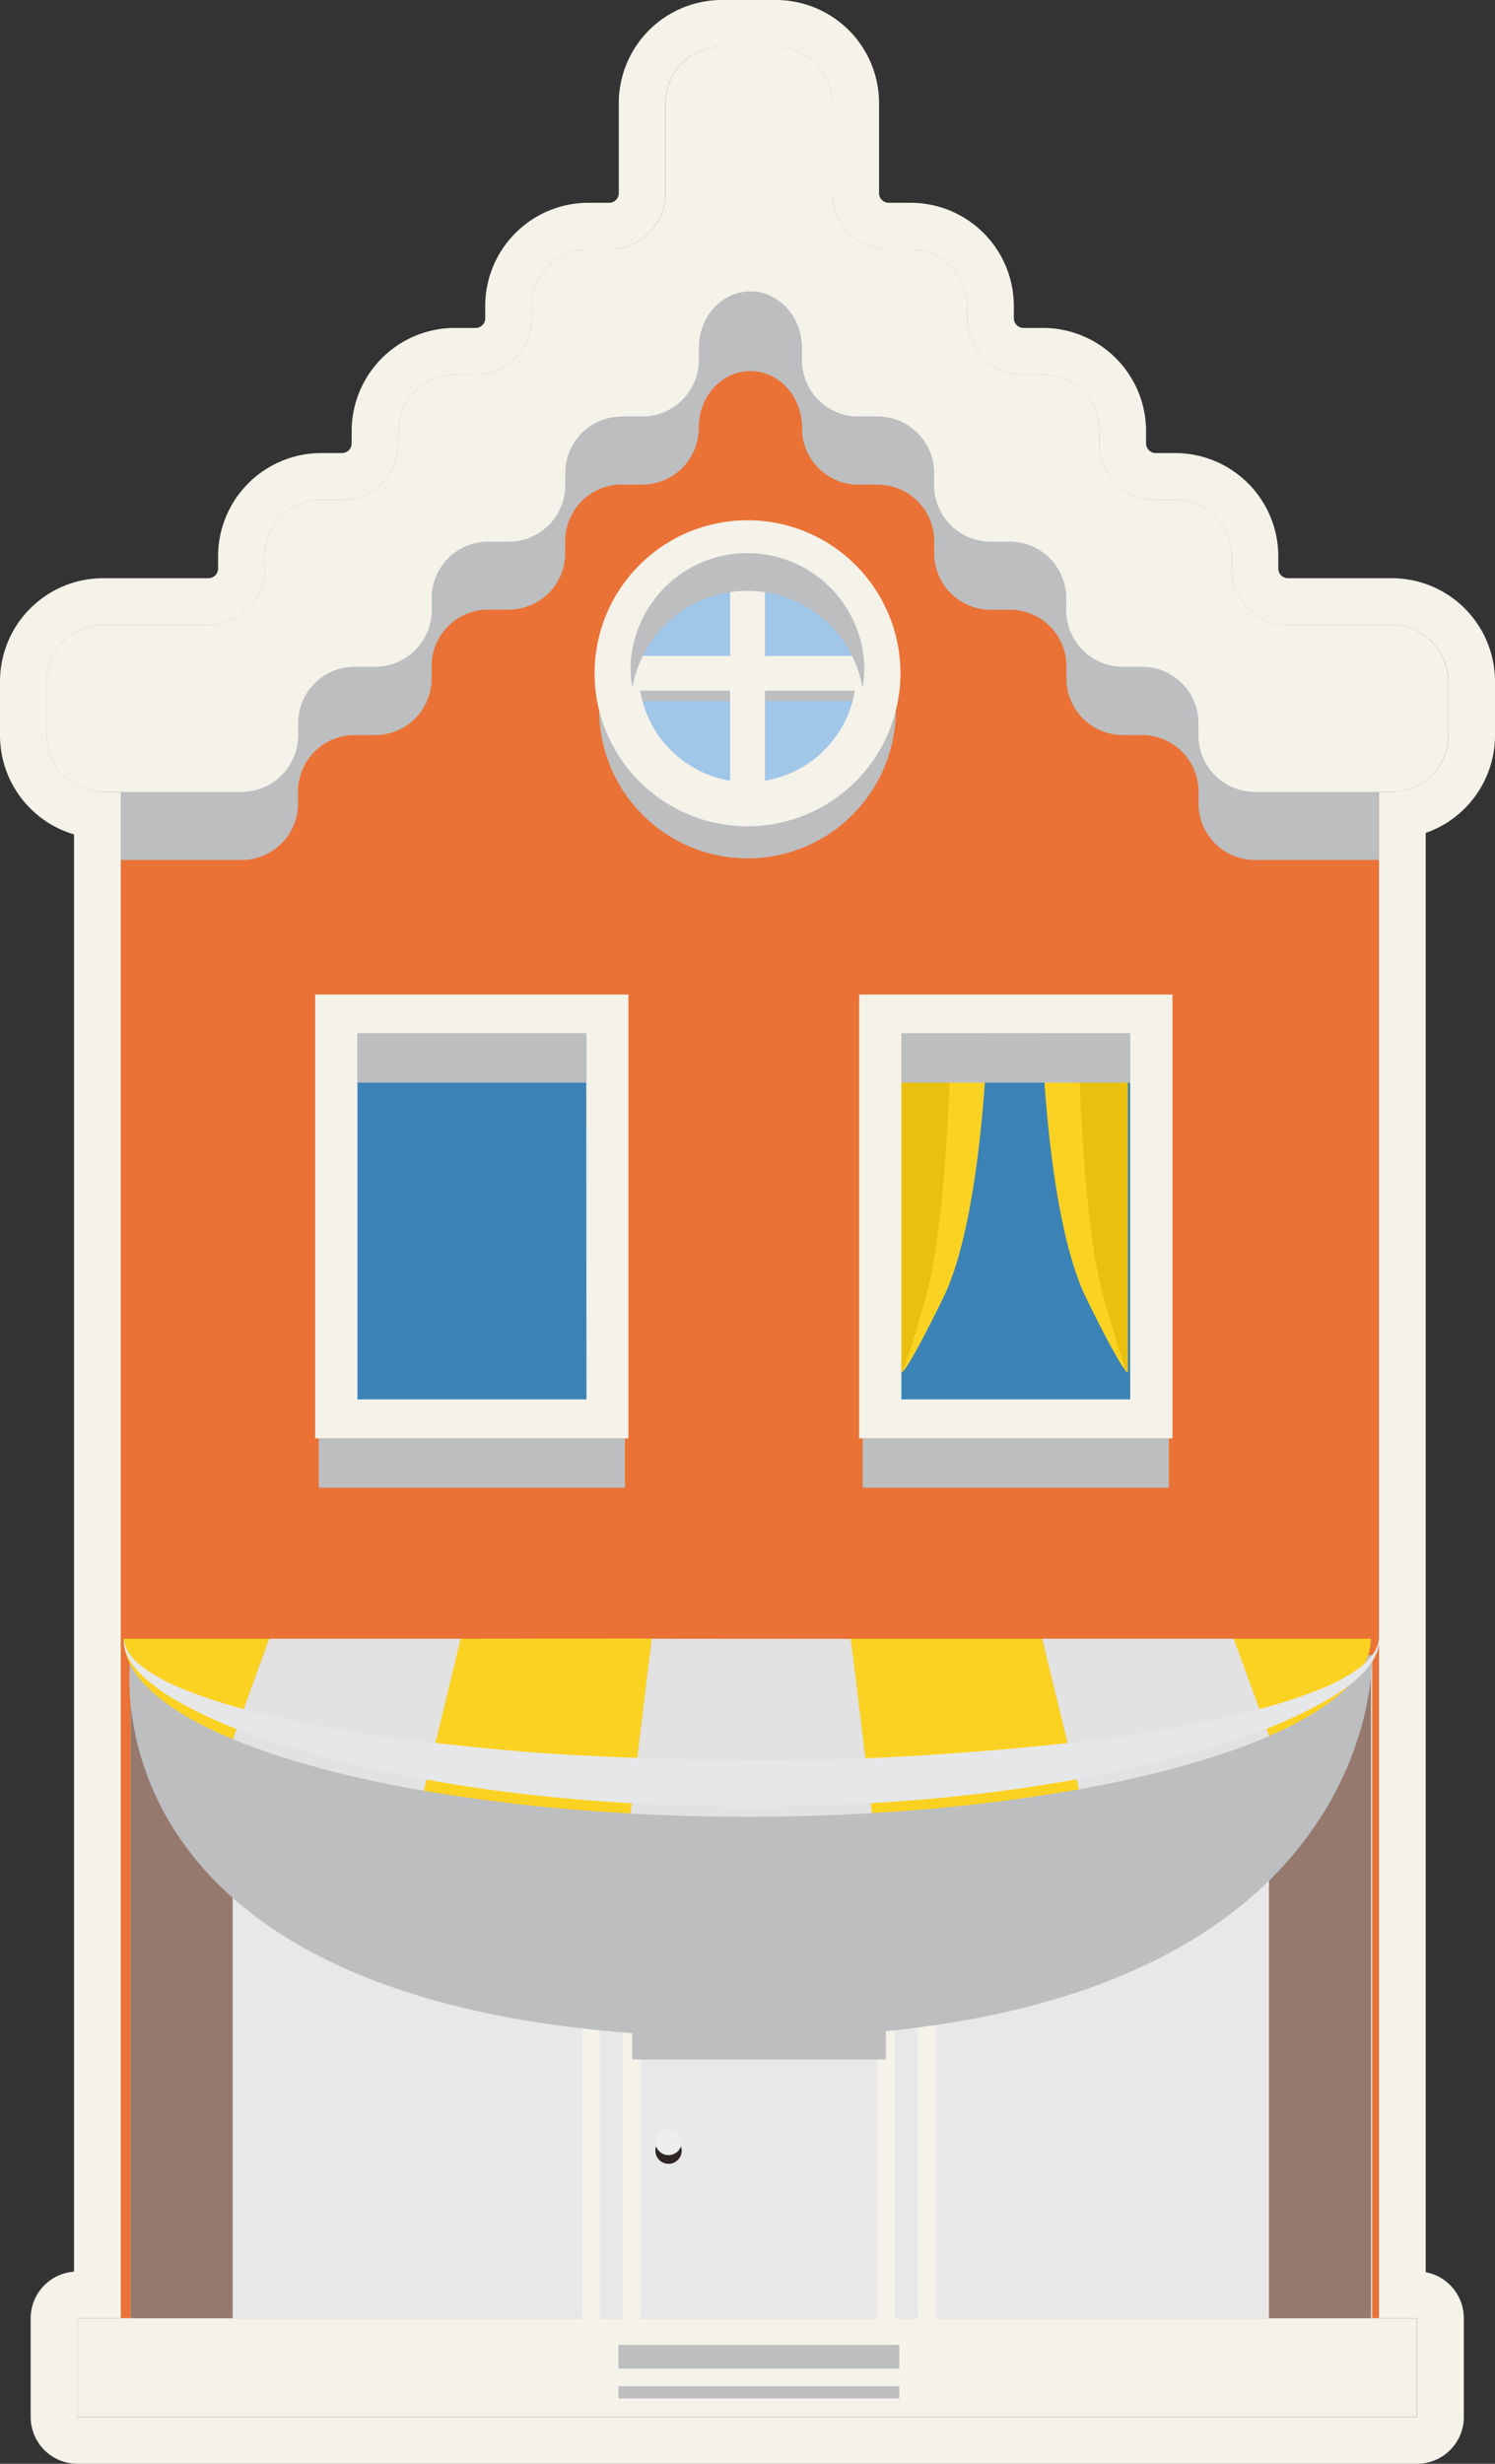 <?xml version="1.0" encoding="UTF-8"?> <svg xmlns="http://www.w3.org/2000/svg" viewBox="0 0 325.15 535.54"><rect x="0" y="0" width="325.15" height="535.54" fill="#333333" stroke="none"/> <defs> <style> .cls-1 { isolation: isolate; } .cls-2 { fill: #f4f2e9; } .cls-3 { fill: #ea7236; } .cls-4 { fill: none; } .cls-5 { fill: #bcbec0; mix-blend-mode: multiply; } .cls-6 { fill: #3b82b7; } .cls-7 { fill: #fcd222; } .cls-8 { fill: #eac00f; } .cls-9 { fill: #a0c6e8; } .cls-10 { fill: #e8e8e8; } .cls-11 { fill: #96796e; } .cls-12 { fill: #302623; } .cls-13 { fill: #ededed; } .cls-14 { fill: #e2e2e2; } .cls-15 { fill: #e6e7e8; mix-blend-mode: overlay; } </style> </defs> <g class="cls-1"> <g id="Layer_2" data-name="Layer 2"> <g> <path class="cls-2" d="M173.1,14.39a12.28,12.28,0,0,1,12.25,12.25V46.23A12.28,12.28,0,0,0,197.6,58.48h4.81a12.28,12.28,0,0,1,12.25,12.24v2.71a12.28,12.28,0,0,0,12.25,12.25h4.26a12.28,12.28,0,0,1,12.24,12.25v2.69a12.3,12.3,0,0,0,12.25,12.26h4.26a12.28,12.28,0,0,1,12.25,12.24v2.7a12.29,12.29,0,0,0,12.25,12.25h22.64a12.29,12.29,0,0,1,12.25,12.25v11.77a12.29,12.29,0,0,1-12.25,12.24h-2.82V508.11h8.28v21.47H21.13V508.11h9.48V176.33H26.76a12.29,12.29,0,0,1-12.25-12.24V152.32a12.29,12.29,0,0,1,12.25-12.25H49.69a12.29,12.29,0,0,0,12.24-12.25v-2.7a12.28,12.28,0,0,1,12.25-12.24h4.55A12.31,12.31,0,0,0,91,100.62V97.93a12.28,12.28,0,0,1,12.25-12.25h4.55A12.28,12.28,0,0,0,120,73.43V70.72a12.29,12.29,0,0,1,12.25-12.24h4.56a12.27,12.27,0,0,0,12.24-12.25V26.64a12.28,12.28,0,0,1,12.26-12.25H173.1m0-10.17H161.34a22.44,22.44,0,0,0-22.43,22.42V46.23a2.1,2.1,0,0,1-2.07,2.07h-4.56a22.45,22.45,0,0,0-22.42,22.42v2.71a2.1,2.1,0,0,1-2.07,2.07h-4.55A22.45,22.45,0,0,0,80.81,97.93v2.69a2.1,2.1,0,0,1-2.08,2.08H74.18a22.45,22.45,0,0,0-22.42,22.42v2.7a2.1,2.1,0,0,1-2.07,2.08H26.76A22.45,22.45,0,0,0,4.33,152.32v11.77a22.45,22.45,0,0,0,16.1,21.5V498A10.17,10.17,0,0,0,11,508.11v21.47a10.18,10.18,0,0,0,10.18,10.18H312.52a10.18,10.18,0,0,0,10.18-10.18V508.11a10.18,10.18,0,0,0-8.29-10V185.27a22.47,22.47,0,0,0,15.07-21.18V152.32a22.45,22.45,0,0,0-22.42-22.42H284.42a2.1,2.1,0,0,1-2.07-2.08v-2.7a22.45,22.45,0,0,0-22.43-22.42h-4.26a2.1,2.1,0,0,1-2.07-2.08V97.93A22.45,22.45,0,0,0,231.17,75.5h-4.26a2.11,2.11,0,0,1-2.08-2.07V70.72A22.45,22.45,0,0,0,202.41,48.3H197.6a2.11,2.11,0,0,1-2.08-2.07V26.64A22.44,22.44,0,0,0,173.1,4.22Z" transform="translate(-4.33 -4.22)"></path> <g> <g> <polygon class="cls-3" points="162.5 514.63 299.9 514.63 299.9 157.74 162.5 44.01 26.28 157.74 26.28 514.63 162.5 514.63"></polygon> <path class="cls-4" d="M306,520.62H28.83V161.12l138-115.21L306,161.11ZM32.39,517.06H302.46V162.79L166.83,50.54,32.39,162.79Z" transform="translate(-4.33 -4.22)"></path> </g> <path class="cls-5" d="M284.42,154.9a12.29,12.29,0,0,1-12.25-12.25V140a12.28,12.28,0,0,0-12.25-12.25h-4.26a12.29,12.29,0,0,1-12.25-12.25v-2.7a12.27,12.27,0,0,0-12.24-12.24h-4.26a12.29,12.29,0,0,1-12.25-12.25v-2.7A12.29,12.29,0,0,0,202.41,73.3H197.6a12.28,12.28,0,0,1-12.25-12.24V41.46A12.28,12.28,0,0,0,173.1,29.22H161.34a12.28,12.28,0,0,0-12.26,12.24v19.6A12.27,12.27,0,0,1,136.84,73.3h-4.56A12.3,12.3,0,0,0,120,85.56v2.7a12.29,12.29,0,0,1-12.24,12.25h-4.55A12.27,12.27,0,0,0,91,112.75v2.7A12.29,12.29,0,0,1,78.73,127.7H74.18A12.28,12.28,0,0,0,61.93,140v2.7A12.29,12.29,0,0,1,49.69,154.9H30.61v36.25H56.9a12.27,12.27,0,0,0,12.25-12.24v-2.7A12.28,12.28,0,0,1,81.4,164H86A12.29,12.29,0,0,0,98.2,151.71V149a12.28,12.28,0,0,1,12.25-12.26H115a12.29,12.29,0,0,0,12.26-12.24v-2.7a12.28,12.28,0,0,1,12.25-12.25h4.54A12.28,12.28,0,0,0,156.3,97.32v-.18c0-6.74,5-12.26,11.23-12.26s11.23,5.52,11.23,12.26v.18A12.27,12.27,0,0,0,191,109.57h4.26a12.28,12.28,0,0,1,12.25,12.25v2.7a12.29,12.29,0,0,0,12.25,12.24H224A12.29,12.29,0,0,1,236.28,149v2.69A12.28,12.28,0,0,0,248.52,164h4.27A12.28,12.28,0,0,1,265,176.21v2.7a12.28,12.28,0,0,0,12.26,12.24h26.95V154.9Z" transform="translate(-4.33 -4.22)"></path> <g> <rect class="cls-2" x="16.8" y="503.89" width="291.39" height="21.47"></rect> <path class="cls-4" d="M314.23,531.29H19.42V506.41H314.23Zm-291.4-3.41h288V509.81h-288Z" transform="translate(-4.33 -4.22)"></path> </g> <g> <rect class="cls-6" x="73.19" y="220.2" width="58.87" height="88.43"></rect> <rect class="cls-5" x="77.74" y="224.6" width="49.77" height="10.73"></rect> <rect class="cls-5" x="69.32" y="312.66" width="66.61" height="10.72"></rect> <g> <path class="cls-2" d="M72.88,220.4v96.47H141V220.4Zm59,88H82.07V228.82h49.77Z" transform="translate(-4.33 -4.22)"></path> <path class="cls-4" d="M142.81,318.65H71.1v-100h71.71Zm-68.14-3.56h64.58V222.18H74.67Zm59-4.87H80.28V227h53.34Zm-49.77-3.55h46.21V230.61H83.85Z" transform="translate(-4.33 -4.22)"></path> </g> </g> <g> <rect class="cls-6" x="191.49" y="220.2" width="58.87" height="88.43"></rect> <path class="cls-7" d="M219.09,228.82s-1,39.82-9.57,57.42c-8.52,17.41-9.15,16.28-9.15,16.28v-73.7Z" transform="translate(-4.33 -4.22)"></path> <path class="cls-8" d="M211.19,228.82s-.55,39.82-5.53,57.42c-4.92,17.41-5.29,16.28-5.29,16.28v-73.7Z" transform="translate(-4.33 -4.22)"></path> <path class="cls-7" d="M230.93,228.82s1,39.82,9.57,57.42c8.52,17.41,9.14,16.28,9.14,16.28v-73.7Z" transform="translate(-4.33 -4.22)"></path> <path class="cls-8" d="M238.83,228.82s.55,39.82,5.52,57.42c4.92,17.41,5.29,16.28,5.29,16.28v-73.7Z" transform="translate(-4.33 -4.22)"></path> <rect class="cls-5" x="196.04" y="224.6" width="49.77" height="10.73"></rect> <rect class="cls-5" x="187.62" y="312.66" width="66.61" height="10.72"></rect> <g> <path class="cls-2" d="M191.19,220.4v96.47h68.14V220.4Zm58.95,88H200.37V228.82h49.77Z" transform="translate(-4.33 -4.22)"></path> <path class="cls-4" d="M261.12,318.65H189.4v-100h71.72ZM193,315.09h64.58V222.18H193Zm59-4.87H198.59V227h53.34Zm-49.78-3.55h46.21V230.61H202.15Z" transform="translate(-4.33 -4.22)"></path> </g> </g> <g> <path class="cls-5" d="M166.91,179.56a32.24,32.24,0,0,1-31.76-26.68,32.26,32.26,0,1,0,63.52,0A32.24,32.24,0,0,1,166.91,179.56Z" transform="translate(-4.33 -4.22)"></path> <path class="cls-9" d="M138.62,150.58a28.3,28.3,0,1,1,28.3,28.3A28.3,28.3,0,0,1,138.62,150.58Z" transform="translate(-4.33 -4.22)"></path> <rect class="cls-5" x="137.75" y="148.56" width="49.65" height="3.85"></rect> <g> <path class="cls-2" d="M166.92,183.83a33.26,33.26,0,1,1,33.25-33.25A33.29,33.29,0,0,1,166.92,183.83Zm3.78-9.91a23.8,23.8,0,0,0,19.55-19.57H170.7Zm-27.13-19.57a23.81,23.81,0,0,0,19.56,19.57V154.35Zm46.68-7.55a23.79,23.79,0,0,0-19.55-19.57V146.8Zm-27.12,0V127.23a23.8,23.8,0,0,0-19.56,19.57Z" transform="translate(-4.33 -4.22)"></path> <path class="cls-4" d="M166.92,119.22a31.35,31.35,0,1,1-31.35,31.36,31.38,31.38,0,0,1,31.35-31.36m1.85,29.48H192.4a25.58,25.58,0,0,0-23.63-23.62V148.7m-27.35,0h23.63V125.08a25.6,25.6,0,0,0-23.63,23.62m27.35,27.36a25.57,25.57,0,0,0,23.63-23.63H168.77v23.63m-3.72,0V152.43H141.42a25.58,25.58,0,0,0,23.63,23.63m1.87-60.66a35.18,35.18,0,1,0,35.16,35.18,35.21,35.21,0,0,0-35.16-35.18Zm5.68,29.48V129.6a21.92,21.92,0,0,1,15.29,15.28Zm-26.66,0a21.93,21.93,0,0,1,15.29-15.28v15.28Zm26.66,11.39h15.29a22,22,0,0,1-15.29,15.28V156.27Zm-26.66,0h15.29v15.28a22,22,0,0,1-15.29-15.28Z" transform="translate(-4.33 -4.22)"></path> </g> <path class="cls-5" d="M166.92,132.65a25.41,25.41,0,0,1,25,21.07,24.75,24.75,0,0,0,.4-4.34,25.43,25.43,0,0,0-50.85,0,25.75,25.75,0,0,0,.4,4.34A25.43,25.43,0,0,1,166.92,132.65Z" transform="translate(-4.33 -4.22)"></path> </g> <g> <g> <path class="cls-2" d="M284.42,140.07a12.29,12.29,0,0,1-12.25-12.25v-2.7a12.28,12.28,0,0,0-12.25-12.24h-4.26a12.3,12.3,0,0,1-12.25-12.26V97.93a12.28,12.28,0,0,0-12.24-12.25h-4.26a12.28,12.28,0,0,1-12.25-12.25V70.72a12.28,12.28,0,0,0-12.25-12.24H197.6a12.28,12.28,0,0,1-12.25-12.25V26.64A12.28,12.28,0,0,0,173.1,14.39H161.34a12.28,12.28,0,0,0-12.26,12.25V46.23a12.27,12.27,0,0,1-12.24,12.25h-4.56A12.29,12.29,0,0,0,120,70.72v2.71a12.28,12.28,0,0,1-12.24,12.25h-4.55A12.28,12.28,0,0,0,91,97.93v2.69a12.31,12.31,0,0,1-12.26,12.26H74.18a12.28,12.28,0,0,0-12.25,12.24v2.7a12.29,12.29,0,0,1-12.24,12.25H26.76a12.29,12.29,0,0,0-12.25,12.25v11.77a12.29,12.29,0,0,0,12.25,12.24H56.9a12.28,12.28,0,0,0,12.25-12.24v-2.7A12.28,12.28,0,0,1,81.4,149.14H86A12.29,12.29,0,0,0,98.2,136.88v-2.7a12.28,12.28,0,0,1,12.25-12.24H115a12.29,12.29,0,0,0,12.26-12.25V107a12.28,12.28,0,0,1,12.25-12.26h4.54A12.28,12.28,0,0,0,156.3,82.49v-2.7c0-6.74,5-12.25,11.23-12.25s11.23,5.51,11.23,12.25v2.7A12.27,12.27,0,0,0,191,94.74h4.26A12.28,12.28,0,0,1,207.51,107v2.69a12.29,12.29,0,0,0,12.25,12.25H224a12.29,12.29,0,0,1,12.25,12.24v2.7a12.28,12.28,0,0,0,12.24,12.26h4.27A12.27,12.27,0,0,1,265,161.39v2.7a12.28,12.28,0,0,0,12.26,12.24h29.77a12.29,12.29,0,0,0,12.25-12.24V152.32a12.29,12.29,0,0,0-12.25-12.25Z" transform="translate(-4.33 -4.22)"></path> <path class="cls-4" d="M307.06,178.11H277.29a14,14,0,0,1-14-14v-2.7a10.49,10.49,0,0,0-10.47-10.48h-4.27a14,14,0,0,1-14-14v-2.7A10.47,10.47,0,0,0,224,123.72h-4.27a14,14,0,0,1-14-14V107a10.49,10.49,0,0,0-10.47-10.48H191a14,14,0,0,1-14-14v-2.7c0-5.77-4.24-10.46-9.45-10.46s-9.44,4.69-9.44,10.46v2.7a14,14,0,0,1-14,14h-4.54A10.49,10.49,0,0,0,129,107v2.69a14,14,0,0,1-14,14h-4.55A10.48,10.48,0,0,0,100,134.18v2.7a14,14,0,0,1-14,14H81.4a10.49,10.49,0,0,0-10.47,10.48v2.7a14,14,0,0,1-14,14H26.76a14,14,0,0,1-14-14V152.32a14.06,14.06,0,0,1,14-14H49.69a10.46,10.46,0,0,0,10.46-10.46v-2.7a14,14,0,0,1,14-14h4.55A10.48,10.48,0,0,0,89.2,100.62V97.93a14,14,0,0,1,14-14h4.55a10.48,10.48,0,0,0,10.46-10.47V70.72a14,14,0,0,1,14-14h4.56a10.48,10.48,0,0,0,10.47-10.47V26.64a14,14,0,0,1,14-14H173.1a14,14,0,0,1,14,14V46.23A10.48,10.48,0,0,0,197.6,56.7h4.81a14,14,0,0,1,14,14v2.71A10.48,10.48,0,0,0,226.91,83.9h4.26a14,14,0,0,1,14,14v2.69a10.49,10.49,0,0,0,10.47,10.47h4.26a14,14,0,0,1,14,14v2.7a10.48,10.48,0,0,0,10.46,10.46h22.64a14.06,14.06,0,0,1,14,14v11.77A14,14,0,0,1,307.06,178.11ZM167.53,65.76c7.18,0,13,6.29,13,14v2.7A10.48,10.48,0,0,0,191,93h4.26a14,14,0,0,1,14,14v2.69a10.49,10.49,0,0,0,10.47,10.47H224a14,14,0,0,1,14,14v2.7a10.48,10.48,0,0,0,10.46,10.47h4.27a14.06,14.06,0,0,1,14,14v2.7a10.47,10.47,0,0,0,10.47,10.46h29.77a10.48,10.48,0,0,0,10.47-10.46V152.32a10.47,10.47,0,0,0-10.47-10.46H284.42a14,14,0,0,1-14-14v-2.7a10.48,10.48,0,0,0-10.47-10.47h-4.26a14.05,14.05,0,0,1-14-14V97.93a10.47,10.47,0,0,0-10.46-10.47h-4.26a14,14,0,0,1-14-14V70.72a10.48,10.48,0,0,0-10.47-10.46H197.6a14,14,0,0,1-14-14V26.64A10.49,10.49,0,0,0,173.1,16.17H161.34a10.47,10.47,0,0,0-10.46,10.47V46.23a14.06,14.06,0,0,1-14,14h-4.56a10.48,10.48,0,0,0-10.46,10.46v2.71a14,14,0,0,1-14,14h-4.55A10.47,10.47,0,0,0,92.77,97.93v2.69a14.06,14.06,0,0,1-14,14H74.18a10.48,10.48,0,0,0-10.46,10.47v2.7a14,14,0,0,1-14,14H26.76a10.47,10.47,0,0,0-10.47,10.46v11.77a10.48,10.48,0,0,0,10.47,10.46H56.9a10.48,10.48,0,0,0,10.47-10.46v-2.7a14,14,0,0,1,14-14H86a10.48,10.48,0,0,0,10.46-10.47v-2.7a14,14,0,0,1,14-14H115a10.49,10.49,0,0,0,10.47-10.47V107a14.05,14.05,0,0,1,14-14h4.54a10.48,10.48,0,0,0,10.47-10.47v-2.7C154.52,72.05,160.36,65.76,167.53,65.76Z" transform="translate(-4.33 -4.22)"></path> </g> <g> <path class="cls-2" d="M284.42,140.07a12.29,12.29,0,0,1-12.25-12.25v-2.7a12.28,12.28,0,0,0-12.25-12.24h-4.26a12.3,12.3,0,0,1-12.25-12.26V97.93a12.28,12.28,0,0,0-12.24-12.25h-4.26a12.28,12.28,0,0,1-12.25-12.25V70.72a12.28,12.28,0,0,0-12.25-12.24H197.6a12.28,12.28,0,0,1-12.25-12.25V26.64A12.28,12.28,0,0,0,173.1,14.39H161.34a12.28,12.28,0,0,0-12.26,12.25V46.23a12.27,12.27,0,0,1-12.24,12.25h-4.56A12.29,12.29,0,0,0,120,70.72v2.71a12.28,12.28,0,0,1-12.24,12.25h-4.55A12.28,12.28,0,0,0,91,97.93v2.69a12.31,12.31,0,0,1-12.26,12.26H74.18a12.28,12.28,0,0,0-12.25,12.24v2.7a12.29,12.29,0,0,1-12.24,12.25H26.76a12.29,12.29,0,0,0-12.25,12.25v11.77a12.29,12.29,0,0,0,12.25,12.24H56.9a12.28,12.28,0,0,0,12.25-12.24v-2.7A12.28,12.28,0,0,1,81.4,149.14H86A12.29,12.29,0,0,0,98.2,136.88v-2.7a12.28,12.28,0,0,1,12.25-12.24H115a12.29,12.29,0,0,0,12.26-12.25V107a12.28,12.28,0,0,1,12.25-12.26h4.54A12.28,12.28,0,0,0,156.3,82.49v-2.7c0-6.74,5-12.25,11.23-12.25s11.23,5.51,11.23,12.25v2.7A12.27,12.27,0,0,0,191,94.74h4.26A12.28,12.28,0,0,1,207.51,107v2.69a12.29,12.29,0,0,0,12.25,12.25H224a12.29,12.29,0,0,1,12.25,12.24v2.7a12.28,12.28,0,0,0,12.24,12.26h4.27A12.27,12.27,0,0,1,265,161.39v2.7a12.28,12.28,0,0,0,12.26,12.24h29.77a12.29,12.29,0,0,0,12.25-12.24V152.32a12.29,12.29,0,0,0-12.25-12.25Z" transform="translate(-4.33 -4.22)"></path> <path class="cls-4" d="M307.06,178.11H277.29a14,14,0,0,1-14-14v-2.7a10.49,10.49,0,0,0-10.47-10.48h-4.27a14,14,0,0,1-14-14v-2.7A10.47,10.47,0,0,0,224,123.72h-4.27a14,14,0,0,1-14-14V107a10.49,10.49,0,0,0-10.47-10.48H191a14,14,0,0,1-14-14v-2.7c0-5.77-4.24-10.46-9.45-10.46s-9.44,4.69-9.44,10.46v2.7a14,14,0,0,1-14,14h-4.54A10.49,10.49,0,0,0,129,107v2.69a14,14,0,0,1-14,14h-4.55A10.48,10.48,0,0,0,100,134.18v2.7a14,14,0,0,1-14,14H81.4a10.49,10.49,0,0,0-10.47,10.48v2.7a14,14,0,0,1-14,14H26.76a14,14,0,0,1-14-14V152.32a14.06,14.06,0,0,1,14-14H49.69a10.46,10.46,0,0,0,10.46-10.46v-2.7a14,14,0,0,1,14-14h4.55A10.48,10.48,0,0,0,89.2,100.62V97.93a14,14,0,0,1,14-14h4.55a10.48,10.48,0,0,0,10.46-10.47V70.72a14,14,0,0,1,14-14h4.56a10.48,10.48,0,0,0,10.47-10.47V26.64a14,14,0,0,1,14-14H173.1a14,14,0,0,1,14,14V46.23A10.48,10.48,0,0,0,197.6,56.7h4.81a14,14,0,0,1,14,14v2.71A10.48,10.48,0,0,0,226.91,83.9h4.26a14,14,0,0,1,14,14v2.69a10.49,10.49,0,0,0,10.47,10.47h4.26a14,14,0,0,1,14,14v2.7a10.48,10.48,0,0,0,10.46,10.46h22.64a14.06,14.06,0,0,1,14,14v11.77A14,14,0,0,1,307.06,178.11ZM167.53,65.76c7.18,0,13,6.29,13,14v2.7A10.48,10.48,0,0,0,191,93h4.26a14,14,0,0,1,14,14v2.69a10.49,10.49,0,0,0,10.47,10.47H224a14,14,0,0,1,14,14v2.7a10.48,10.48,0,0,0,10.46,10.47h4.27a14.06,14.06,0,0,1,14,14v2.7a10.47,10.47,0,0,0,10.47,10.46h29.77a10.48,10.48,0,0,0,10.47-10.46V152.32a10.47,10.47,0,0,0-10.47-10.46H284.42a14,14,0,0,1-14-14v-2.7a10.48,10.48,0,0,0-10.47-10.47h-4.26a14.05,14.05,0,0,1-14-14V97.93a10.47,10.47,0,0,0-10.46-10.47h-4.26a14,14,0,0,1-14-14V70.72a10.48,10.48,0,0,0-10.47-10.46H197.6a14,14,0,0,1-14-14V26.64A10.49,10.49,0,0,0,173.1,16.17H161.34a10.47,10.47,0,0,0-10.46,10.47V46.23a14.06,14.06,0,0,1-14,14h-4.56a10.48,10.48,0,0,0-10.46,10.46v2.71a14,14,0,0,1-14,14h-4.55A10.47,10.47,0,0,0,92.77,97.93v2.69a14.06,14.06,0,0,1-14,14H74.18a10.48,10.48,0,0,0-10.46,10.47v2.7a14,14,0,0,1-14,14H26.76a10.47,10.47,0,0,0-10.47,10.46v11.77a10.48,10.48,0,0,0,10.47,10.46H56.9a10.48,10.48,0,0,0,10.47-10.46v-2.7a14,14,0,0,1,14-14H86a10.48,10.48,0,0,0,10.46-10.47v-2.7a14,14,0,0,1,14-14H115a10.49,10.49,0,0,0,10.47-10.47V107a14.05,14.05,0,0,1,14-14h4.54a10.48,10.48,0,0,0,10.47-10.47v-2.7C154.52,72.05,160.36,65.76,167.53,65.76Z" transform="translate(-4.33 -4.22)"></path> </g> </g> <rect class="cls-10" x="28.42" y="359.82" width="270.01" height="144.08"></rect> <g> <rect class="cls-11" x="28.42" y="359.82" width="22.19" height="144.08"></rect> <path class="cls-4" d="M56.65,509.81H31.05V362.32h25.6Zm-22.19-3.4H53.24V365.73H34.46Z" transform="translate(-4.33 -4.22)"></path> </g> <g> <rect class="cls-11" x="275.98" y="359.82" width="22.2" height="144.08"></rect> <path class="cls-4" d="M304.22,509.81H278.61V362.32h25.61ZM282,506.41h18.8V365.73H282Z" transform="translate(-4.33 -4.22)"></path> </g> <g> <rect class="cls-5" x="134.5" y="509.69" width="61.08" height="11.66"></rect> <path class="cls-9" d="M137.3,422.93a32.08,32.08,0,1,1,64.16,0Z" transform="translate(-4.33 -4.22)"></path> <rect class="cls-4" x="132.96" y="428.66" width="64.16" height="83.67"></rect> <g> <path class="cls-4" d="M169.37,386.41a36.57,36.57,0,0,0-36.52,36.52V521h73V422.93A36.57,36.57,0,0,0,169.37,386.41Zm0,8.88a27.71,27.71,0,0,1,27.3,23.2H142.1A27.67,27.67,0,0,1,169.37,395.29ZM197,511H141.74V432.88H197Z" transform="translate(-4.33 -4.22)"></path> <path class="cls-2" d="M207.81,522.91H130.94v-100a38.44,38.44,0,1,1,76.87,0Zm-73-3.83H204V422.93a34.61,34.61,0,1,0-69.21,0ZM198.93,513H139.82V431h59.11Zm-55.28-3.83H195.1V434.8H143.65Zm55.26-88.73H139.85l.36-2.22a29.56,29.56,0,0,1,58.34,0Zm-54.47-3.82h49.87a25.73,25.73,0,0,0-49.87,0Z" transform="translate(-4.33 -4.22)"></path> </g> <rect class="cls-5" x="137.51" y="436.98" width="55.17" height="10.68"></rect> <path class="cls-5" d="M143.54,415.89s5.34-20.6,25.83-20.6,26.08,21.41,26.08,21.41-6.07-13.27-25.95-13.27S143.54,415.89,143.54,415.89Z" transform="translate(-4.33 -4.22)"></path> <path class="cls-12" d="M152.59,471.72a2.86,2.86,0,1,0-2.86,2.84A2.86,2.86,0,0,0,152.59,471.72Z" transform="translate(-4.33 -4.22)"></path> <path class="cls-13" d="M152.59,469.81a2.86,2.86,0,1,0-2.86,2.86A2.86,2.86,0,0,0,152.59,469.81Z" transform="translate(-4.33 -4.22)"></path> </g> <g> <path class="cls-5" d="M302.76,364s3.15,83.1-135,83.1c-148.22,0-135-83.1-135-83.1Z" transform="translate(-4.33 -4.22)"></path> <path class="cls-7" d="M104.49,360.42l-8,33.05a387.51,387.51,0,0,0,45,4.91l4.61-38Z" transform="translate(-4.33 -4.22)"></path> <path class="cls-7" d="M31.25,360.42c0,8.1,8.76,15.62,23.7,21.83l7.94-21.83Z" transform="translate(-4.33 -4.22)"></path> <path class="cls-14" d="M62.89,360.42,55,382.25c10.88,4.53,25,8.36,41.52,11.22l8-33.05Z" transform="translate(-4.33 -4.22)"></path> <path class="cls-14" d="M146.09,360.42l-4.61,38c8.23.45,16.7.7,25.37.7,9.3,0,18.39-.27,27.15-.78l-4.6-37.88Z" transform="translate(-4.33 -4.22)"></path> <path class="cls-7" d="M302.47,360.42H272.61l7.7,21.17C294.3,375.51,302.47,368.24,302.47,360.42Z" transform="translate(-4.33 -4.22)"></path> <path class="cls-7" d="M189.4,360.42,194,398.3A380,380,0,0,0,239,393.15L231,360.42Z" transform="translate(-4.33 -4.22)"></path> <path class="cls-14" d="M231,360.42,239,393.15c16.52-3,30.65-6.91,41.36-11.56l-7.7-21.17Z" transform="translate(-4.33 -4.22)"></path> <path class="cls-15" d="M304.24,360.42c.25,3-1.79,5.82-3.93,7.93a39.68,39.68,0,0,1-7.44,5.44,105.49,105.49,0,0,1-16.75,7.58,234.31,234.31,0,0,1-35.47,9.21c-24.05,4.51-48.48,6.28-72.93,6.41-12.17-.09-24.41-.53-36.57-1.54s-24.31-2.51-36.31-4.85a234.47,234.47,0,0,1-35.48-9.22,106.3,106.3,0,0,1-16.75-7.56,41.51,41.51,0,0,1-7.44-5.46c-2.14-2.12-4.17-4.91-3.92-7.94.32,3,2.64,5.14,5,6.78A39.72,39.72,0,0,0,44,371.3a114.44,114.44,0,0,0,16.94,5.31,312,312,0,0,0,35.24,6.15c11.87,1.35,23.78,2.53,35.74,3.09s23.89,1,35.89,1c11.94.1,23.93-.28,35.86-1s23.87-1.72,35.74-3.08a310.68,310.68,0,0,0,35.23-6.15,115.39,115.39,0,0,0,17-5.31,39.76,39.76,0,0,0,7.74-4.11C301.6,365.57,303.92,363.42,304.24,360.42Z" transform="translate(-4.33 -4.22)"></path> </g> </g> </g> </g> </g> </svg> 